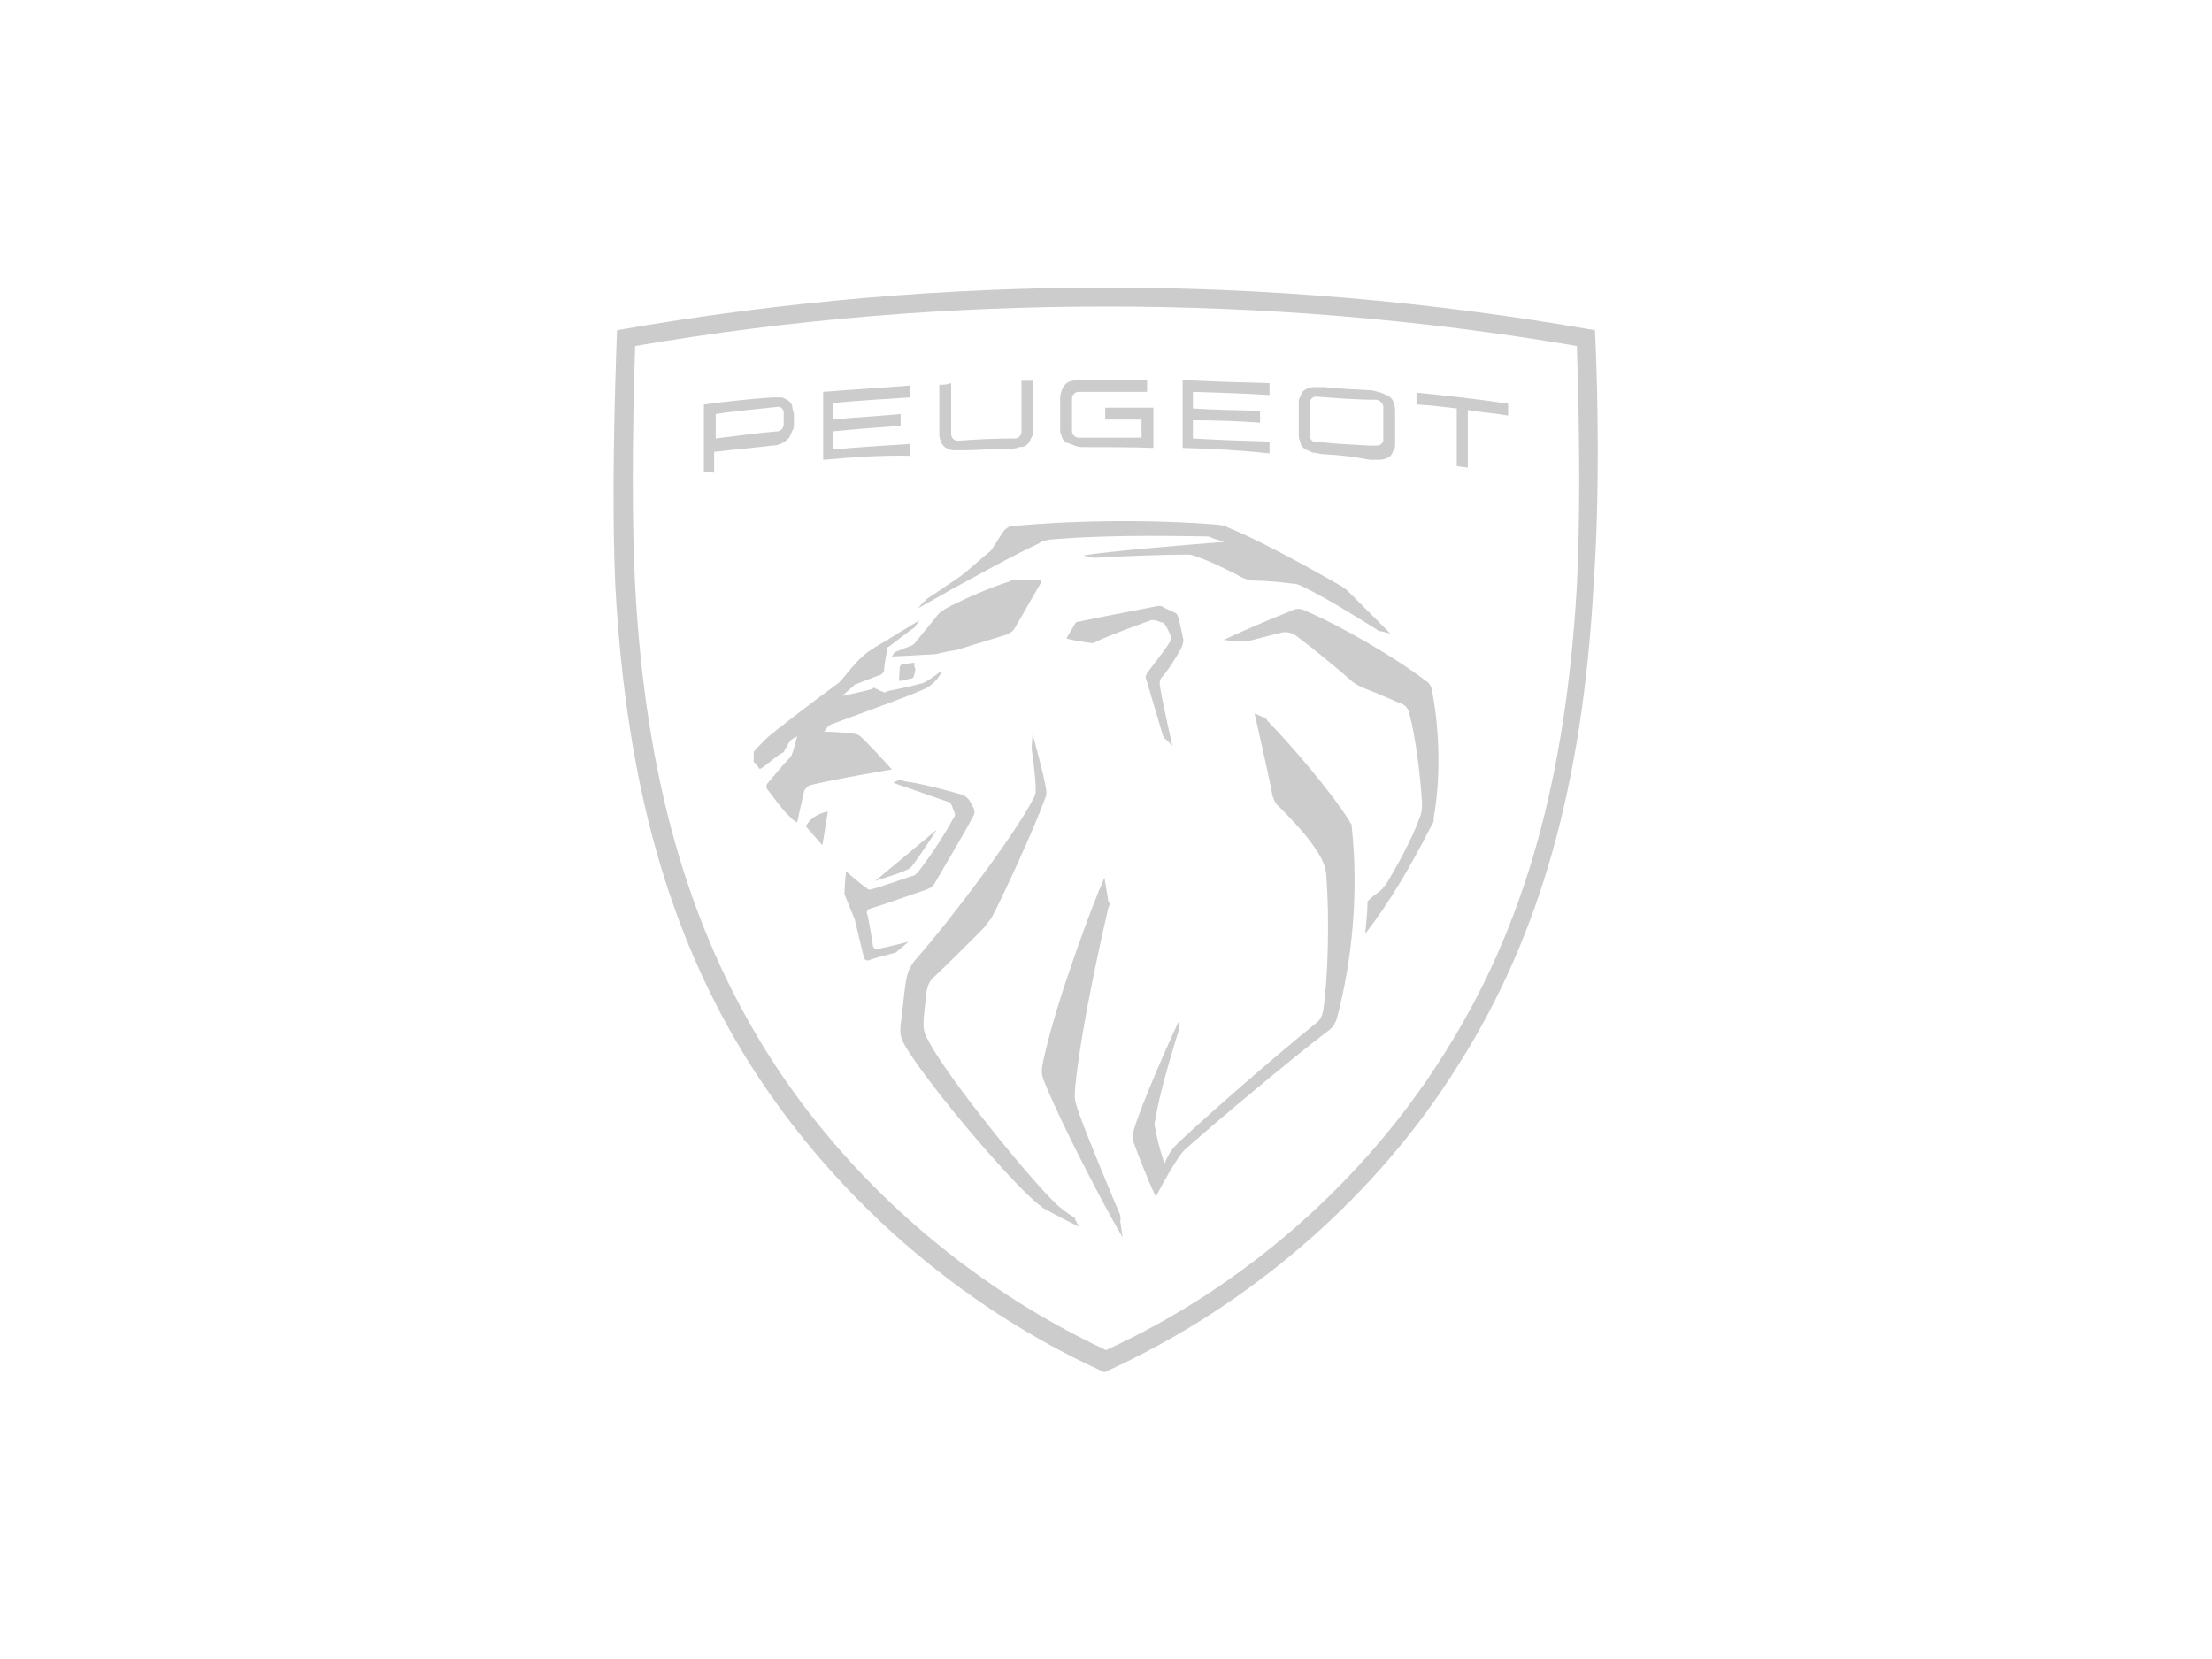 <svg xmlns="http://www.w3.org/2000/svg" xmlns:xlink="http://www.w3.org/1999/xlink" id="Ebene_1" x="0px" y="0px" width="280px" height="210px" viewBox="0 0 280 210" style="enable-background:new 0 0 280 210;" xml:space="preserve"><style type="text/css">	.st0{fill:#CCCCCC;}</style><g>	<path class="st0" d="M111.2,120.1c-0.4,0.2-0.7-0.2-0.7-0.4c-0.1-0.7-0.5-3.2-0.7-3.9c-0.2-0.4,0-0.7,0.4-0.8  c1.7-0.5,4.7-1.6,7.1-2.4c0.7-0.3,0.8-0.4,1.2-1.1c0.9-1.6,3.5-5.9,4.7-8.2c0.2-0.3,0.2-0.7,0-1.1l-0.5-0.9  c-0.2-0.3-0.7-0.7-0.9-0.7c-2.4-0.7-5.6-1.5-7.3-1.7c-0.4-0.2-0.7-0.2-1.1,0l-0.3,0.2c2.3,0.8,4.3,1.5,6.9,2.4  c0.3,0.1,0.4,0.3,0.5,0.5l0.3,0.8c0.2,0.3,0,0.7-0.2,0.9c-1.1,2.1-3,4.9-4.4,6.7c-0.3,0.3-0.5,0.5-0.8,0.5c-1.5,0.5-4,1.4-5.2,1.7  c-0.3,0-0.4,0-0.5-0.2c-0.8-0.5-2.6-2.1-2.6-2.1s-0.2,1.7-0.2,2.6c0,0.2,0,0.2,0,0.3c0.3,0.7,0.8,2,1.1,2.7c0,0.2,0.2,0.3,0.2,0.5  c0.3,1.2,1.1,4.6,1.1,4.6c0.1,0.5,0.4,0.7,0.8,0.5c0.5-0.2,2.4-0.7,3.2-0.9c0.1,0,0.3-0.2,0.3-0.2c0.5-0.4,1.4-1.2,1.4-1.2  S112.3,119.9,111.2,120.1L111.2,120.1z"></path>	<path class="st0" d="M115.4,109.7c0.9-1.2,2.1-3,3.2-4.7l-7.8,6.5c1.2-0.4,3-0.9,4-1.4C115.1,110,115.3,109.8,115.4,109.7  L115.4,109.7z"></path>	<path class="st0" d="M115.6,83.9l-1.4,0.2c-0.2,0-0.2,0.2-0.3,0.3l-0.1,1.6c0,0.2,0.1,0.2,0.1,0.2l1.4-0.3c0.2,0,0.4-0.2,0.4-0.4  c0.1-0.4,0.3-0.8,0-1.2C115.9,84,115.8,83.9,115.6,83.9L115.6,83.9z"></path>	<path class="st0" d="M102,104.6l2.1,2.4l0.7-4.3C103.5,103,102.5,103.6,102,104.6L102,104.6z"></path>	<path class="st0" d="M170.9,104.1c-0.8-1.5-5.1-7.3-10.5-12.9c-0.1-0.3-0.4-0.4-0.7-0.5l-0.9-0.4c0,0,1.6,6.9,2.3,10.5  c0.2,0.5,0.3,0.9,0.7,1.2c2.4,2.4,4,4.2,5.2,6.2c0.5,0.8,0.9,1.9,0.9,2.8c0.4,5.4,0.2,12.9-0.4,16.9c-0.2,0.8-0.3,1.1-0.9,1.6  c-5.2,4.2-13.7,11.6-17.5,15.2c-0.4,0.4-0.5,0.5-0.8,0.9c-0.5,0.7-0.9,1.7-0.9,1.7s-0.9-2.7-1.1-4.2c-0.2-0.7-0.2-0.8,0-1.6  c0.4-3.1,2.7-10.4,3-11.4c0-0.2,0-0.2,0-0.3v-0.7c-0.8,1.6-4.9,10.8-5.8,14c-0.1,0.7-0.1,0.9,0,1.5c0.5,1.5,2,5.2,2.8,6.9  c0,0,1.6-3.1,2.7-4.7c0.3-0.4,0.5-0.8,0.9-1.2c3-2.7,13.3-11.4,18.2-15.1c0.7-0.5,0.8-0.8,1.1-1.5c2-7.5,2.8-16.1,1.9-24.4  C171.2,104.7,171.1,104.3,170.9,104.1L170.9,104.1z"></path>	<path class="st0" d="M149.5,82.1c0.2-0.4,0.3-0.8,0.3-1.1c-0.2-0.9-0.4-2-0.7-3c0-0.2-0.2-0.3-0.3-0.4l-1.5-0.7  c-0.2-0.2-0.4-0.2-0.7-0.2c-3.5,0.7-7.3,1.4-10.1,2c-0.3,0-0.4,0.2-0.5,0.4l-0.9,1.5c-0.2,0.2,0,0.3,0.2,0.3  c0.7,0.2,2.3,0.4,2.8,0.5c0.3,0,0.4,0,0.7-0.2c1.7-0.8,4.7-1.9,6.9-2.7c0.2,0,0.4,0,0.5,0l0.9,0.3c0.2,0,0.3,0.2,0.4,0.3  c0.3,0.5,0.5,0.9,0.7,1.4c0.2,0.3,0,0.5-0.2,0.9c-0.7,1.1-2,2.7-2.8,3.8c-0.1,0.3-0.3,0.5-0.1,0.8c0.5,1.7,1.6,5.4,2.1,7.1  c0.2,0.3,0.2,0.4,0.4,0.5l0.8,0.8c0,0-1.4-6.1-1.6-7.8c0-0.3,0-0.5,0.2-0.8C147.7,85.1,148.9,83.2,149.5,82.1L149.5,82.1z"></path>	<path class="st0" d="M181.2,87.1c-0.2-0.4-0.3-0.7-0.7-0.9c-3.9-3-11-7.1-15.3-8.9c-0.5-0.3-1.2-0.3-1.7,0c-2,0.8-5.2,2.1-8.6,3.7  c0,0,1.5,0.2,2.1,0.2c0.4,0,0.5,0,0.8,0c1.1-0.3,2.8-0.7,4.3-1.1c0.7-0.2,1.5,0,2,0.4c2,1.5,5.1,4,7.1,5.8c0.4,0.3,0.8,0.5,1.2,0.7  c3.1,1.2,4.4,1.9,5.1,2.1c0.5,0.3,0.8,0.7,0.9,1.2c0.8,3.1,1.4,7.8,1.6,11.3c0,0.7,0,1.2-0.3,1.9c-0.8,2.4-3.1,6.6-4.3,8.5  c-0.2,0.2-0.3,0.3-0.4,0.5c-0.4,0.4-1.2,0.9-1.7,1.4c-0.2,0.2-0.2,0.3-0.2,0.4c0,1.4-0.3,3.9-0.3,3.9c3-3.8,5.8-8.6,8.4-13.7  c0.3-0.4,0.3-0.7,0.3-1.1C182.5,97.8,182.1,91.4,181.2,87.1L181.2,87.1z"></path>	<path class="st0" d="M141.8,153.8c-0.7-1.6-4.3-10.2-5.4-13.4c-0.4-1.2-0.4-1.5-0.3-2.8c0.8-8.1,3.8-21,4.2-22.7  c0.2-0.4,0.2-0.5,0-0.8c-0.1-0.7-0.5-3-0.5-3c-1.4,3.1-6.1,15.6-7.7,23c-0.3,1.4-0.3,1.7,0,2.6c2.6,6.5,8.9,18.2,10,19.9l-0.3-2  C141.9,154.1,141.8,154,141.8,153.8L141.8,153.8z"></path>	<path class="st0" d="M136.1,154.2c0,0-1.4-0.9-1.7-1.2c-0.4-0.3-0.5-0.4-0.8-0.7c-2.8-2.6-13.1-15.1-16-20.4  c-0.5-0.9-0.7-1.4-0.7-2.3c0-1.1,0.3-3.1,0.4-4.2c0.2-0.7,0.3-1.2,0.9-1.7c1.7-1.6,4.4-4.3,5.9-5.8c0.7-0.7,0.9-1.1,1.4-1.7  c1.4-2.6,5.4-11.3,6.7-14.9c0.3-0.7,0.3-0.8,0.2-1.5c-0.3-1.9-1.7-6.9-1.7-6.9l-0.1,1.6c0,0.2,0,0.3,0,0.4c0.1,0.7,0.5,3.5,0.5,5  c0,0.5,0,0.7-0.3,1.2c-2,4-10,14.8-15.1,20.6c-0.5,0.7-0.7,1.1-0.9,1.9c-0.3,1.2-0.5,4-0.8,6.2c-0.1,1.2,0,1.6,0.7,2.8  c3.1,5.1,13.3,17.1,16.8,19.9c0.3,0.1,0.4,0.4,0.7,0.5c1.2,0.7,4.4,2.3,4.4,2.3l-0.5-0.9C136.1,154.4,136.1,154.4,136.1,154.2  L136.1,154.2z"></path>	<path class="st0" d="M121,82.3l6.5-2c0.4-0.2,0.7-0.4,0.9-0.7l3.4-5.9c0.1-0.2,0-0.3-0.2-0.3h-3c-0.3,0-0.5,0-0.8,0.2  c-2.6,0.8-6.2,2.4-8.2,3.5c-0.3,0.2-0.4,0.3-0.7,0.5l-3.1,3.8c-0.2,0.2-0.3,0.3-0.4,0.3l-2,0.8c-0.2,0-0.2,0.2-0.3,0.3l-0.2,0.3  c0,0,4.2-0.2,5.6-0.3C119.7,82.5,120.2,82.4,121,82.3L121,82.3z"></path>	<path class="st0" d="M132.9,68.3c8.1-0.7,17.4-0.4,19.6-0.4c0.4,0,0.7,0,0.9,0.2l1.6,0.5c-4,0.3-13.9,1.1-17.9,1.7l1.4,0.3  c0.1,0,0.1,0,0.3,0c3-0.2,8.7-0.4,11.2-0.4c0.7,0,0.9,0,1.6,0.3c1.5,0.5,4.4,1.9,5.6,2.6c0.7,0.3,1.1,0.4,1.7,0.4  c1.4,0,3.4,0.2,4.9,0.4c0.4,0,0.8,0.2,1.2,0.4c3.1,1.5,6.7,3.8,9.3,5.4c0.2,0.2,0.3,0.2,0.5,0.2l1.2,0.3c0,0-4-4-5.5-5.5  c-0.3-0.2-0.5-0.4-0.7-0.5c-5.9-3.4-11.3-6.2-14.3-7.4c-0.5-0.3-0.9-0.3-1.5-0.4c-9.1-0.7-18.7-0.5-25.8,0.2  c-0.5,0-0.9,0.3-1.2,0.7c-0.3,0.4-0.7,1.1-1.1,1.7c-0.2,0.3-0.4,0.7-0.7,0.9c-1.4,1.1-3.3,3-4.9,3.9c-0.2,0.2-0.2,0.2-0.3,0.2  c-0.5,0.4-2.4,1.6-2.8,1.9c-0.1,0.2-0.1,0.2-0.3,0.3c-0.2,0.2-0.7,0.8-0.7,0.8c5.6-3.2,12.8-7.1,15.3-8.2  C132,68.4,132.5,68.4,132.9,68.3L132.9,68.3z"></path>	<path class="st0" d="M106.5,86.1c-0.2,0.2-0.2,0.2-0.3,0.3c-5,3.7-7.8,5.9-9,6.9c-0.4,0.4-0.9,0.9-1.4,1.4  c-0.4,0.4-0.4,0.5-0.4,0.8s0,0.5,0,0.8c0,0.2,0,0.2,0.2,0.3c0.2,0.2,0.4,0.5,0.5,0.7h0.2c0.8-0.5,1.7-1.4,2.7-2  c0.2,0,0.3-0.2,0.3-0.3c0.2-0.3,0.4-0.7,0.5-0.9c0.2-0.2,0.2-0.3,0.3-0.4c0.2-0.2,0.8-0.5,0.8-0.5s-0.4,1.7-0.7,2.4  c-0.2,0.3-0.3,0.4-0.3,0.4c-0.8,0.8-2,2.3-2.7,3.1c-0.3,0.3-0.2,0.7,0,0.9c0.7,0.9,1.9,2.6,2.7,3.3c0.3,0.3,0.4,0.4,0.5,0.5  c0.3,0.2,0.5,0.3,0.5,0.3s0.7-3.1,0.9-4c0.2-0.3,0.3-0.5,0.7-0.7c3.2-0.8,10.4-2,10.4-2c-0.8-0.9-3.2-3.5-4-4.2  c-0.3-0.2-0.4-0.3-0.7-0.3c-0.9-0.2-3.9-0.3-3.9-0.3s0.3-0.3,0.4-0.5c0.1-0.2,0.3-0.3,0.5-0.4c3.7-1.4,8.6-3.1,11.4-4.3  c0.7-0.3,0.9-0.4,1.5-0.9c0.3-0.3,0.7-0.7,0.9-1.1l0.2-0.2c0-0.2,0-0.3,0-0.3s-1.2,0.9-1.7,1.2c-0.4,0.3-0.7,0.4-1.2,0.5  c-1.1,0.3-3,0.7-4,0.9c-0.3,0.2-0.4,0.2-0.7,0c-0.2,0-0.5-0.3-0.7-0.3c-0.3-0.2-0.3-0.2-0.5,0c-0.9,0.3-3.8,0.9-3.8,0.9  s1.2-1.1,1.4-1.2c0.1-0.2,0.1-0.2,0.4-0.3c0.9-0.4,2.1-0.8,3.1-1.2c0.3-0.2,0.3-0.3,0.4-0.4c0-0.8,0.3-2.1,0.4-2.8  c0-0.3,0.1-0.3,0.3-0.4c0.5-0.4,2.7-2.1,3.2-2.4c0,0,0,0,0.1-0.2l0.5-0.7c-1.5,0.9-4.2,2.6-5.6,3.4c-0.5,0.4-0.9,0.5-1.5,1.1  l-0.2,0.2C108.5,83.6,107,85.5,106.5,86.1L106.5,86.1z"></path>	<path class="st0" d="M104.2,58.2c0-2.8,0-5.8,0-8.6c3.7-0.3,7.4-0.5,11-0.8c0,0.5,0,0.9,0,1.5c-3.2,0.2-6.5,0.4-9.7,0.7  c0,0.7,0,1.5,0,2.1c2.8-0.3,5.6-0.4,8.5-0.7c0,0.5,0,0.9,0,1.5c-2.8,0.2-5.6,0.4-8.5,0.7c0,0.8,0,1.5,0,2.3  c3.2-0.3,6.5-0.5,9.7-0.7c0,0.5,0,0.9,0,1.5C111.6,57.6,107.8,57.9,104.2,58.2L104.2,58.2z"></path>	<path class="st0" d="M89.1,59.8c0-2.8,0-5.8,0-8.6c3-0.4,5.8-0.7,8.7-0.9c0.5,0,0.9,0,1.2,0c0.4,0.2,0.7,0.3,0.9,0.5  c0.3,0.3,0.4,0.5,0.4,0.8c0,0.3,0.2,0.5,0.2,0.9s0,0.7,0,1.1c0,0.3,0,0.7-0.2,0.9c-0.1,0.3-0.3,0.7-0.4,0.9  c-0.3,0.3-0.5,0.5-0.9,0.7c-0.4,0.2-0.8,0.3-1.2,0.3c-2.4,0.3-4.9,0.5-7.4,0.8c0,0.9,0,1.7,0,2.7C90.1,59.6,89.7,59.8,89.1,59.8  L89.1,59.8z M90.6,55.5c2.6-0.3,5.2-0.7,7.8-0.9c0.4,0,0.8-0.4,0.8-0.9c0-0.5,0-1.1,0-1.5c0-0.4-0.4-0.8-0.8-0.7  c-2.6,0.3-5.2,0.5-7.8,0.9C90.6,53.5,90.6,54.4,90.6,55.5L90.6,55.5z"></path>	<path class="st0" d="M167.6,57.5c-0.5,0-0.9-0.2-1.4-0.2c-0.4-0.2-0.8-0.3-1.1-0.5c-0.3-0.3-0.5-0.5-0.5-0.9  c-0.2-0.3-0.2-0.7-0.2-0.9c0-1.4,0-2.6,0-3.9c0-0.4,0-0.7,0.2-0.9c0.1-0.4,0.3-0.7,0.5-0.8c0.3-0.2,0.5-0.3,1.1-0.4  c0.4,0,0.8,0,1.4,0c1.9,0.2,3.9,0.3,5.8,0.4c0.5,0,0.9,0.2,1.4,0.3c0.4,0.2,0.8,0.3,1.1,0.5c0.3,0.3,0.5,0.5,0.5,0.9  c0.2,0.3,0.2,0.7,0.2,1.1c0,1.4,0,2.6,0,3.9c0,0.4,0,0.7-0.2,0.9c-0.2,0.4-0.3,0.7-0.5,0.8c-0.3,0.2-0.5,0.3-1.1,0.4  c-0.4,0-0.8,0-1.4,0C171.3,57.8,169.5,57.6,167.6,57.5L167.6,57.5z M166.6,50.2c-0.4,0-0.8,0.3-0.8,0.8c0,1.4,0,2.8,0,4.2  c0,0.4,0.4,0.8,0.8,0.8c0.3,0,0.5,0,0.7,0h0.2c1.9,0.2,3.8,0.3,5.8,0.4h0.2c0.3,0,0.5,0,0.8,0c0.4,0,0.8-0.3,0.8-0.7  c0-1.4,0-2.8,0-4.2c0-0.4-0.4-0.8-0.8-0.9C171.6,50.6,169.2,50.4,166.6,50.2L166.6,50.2z"></path>	<path class="st0" d="M184.4,59c0-2.4,0-4.9,0-7.3c-1.7-0.2-3.3-0.4-5.1-0.5c0-0.5,0-0.9,0-1.5c3.9,0.4,7.7,0.8,11.6,1.4  c0,0.5,0,0.9,0,1.5c-1.7-0.3-3.4-0.4-5.1-0.7c0,2.4,0,4.9,0,7.3C185.3,59.1,184.8,59.1,184.4,59L184.4,59z"></path>	<path class="st0" d="M149.7,56.7c0-2.8,0-5.8,0-8.6c3.7,0.2,7.4,0.3,11,0.4c0,0.5,0,0.9,0,1.5c-3.2-0.2-6.5-0.3-9.7-0.4  c0,0.7,0,1.5,0,2.1c2.8,0.2,5.6,0.2,8.5,0.3c0,0.5,0,0.9,0,1.5c-2.8-0.2-5.6-0.3-8.5-0.3c0,0.8,0,1.5,0,2.3  c3.2,0.2,6.5,0.3,9.7,0.4c0,0.5,0,0.9,0,1.5C157.1,57,153.5,56.8,149.7,56.7L149.7,56.7z"></path>	<path class="st0" d="M137.4,56.6c-0.5,0-0.9,0-1.4-0.2c-0.4-0.2-0.8-0.3-1.1-0.4c-0.3-0.3-0.5-0.5-0.5-0.8  c-0.2-0.3-0.2-0.7-0.2-0.9c0-1.2,0-2.6,0-3.8c0-0.8,0.3-1.5,0.7-1.9c0.4-0.4,1.1-0.5,2.1-0.5c2.7,0,5.5,0,8.2,0c0,0.5,0,0.9,0,1.5  c-3,0-5.9,0-8.7,0c-0.4,0-0.8,0.4-0.8,0.8c0,1.4,0,2.7,0,4v0.2c0,0.4,0.4,0.8,0.8,0.8c0.3,0,0.5,0,0.7,0h0.2c2.4,0,4.7,0,7.1,0  c0-0.8,0-1.5,0-2.3c-1.5,0-3.1,0-4.6,0c0-0.5,0-0.9,0-1.5c2,0,4,0,6.1,0c0,1.7,0,3.4,0,5.1C143.1,56.6,140.2,56.6,137.4,56.6  L137.4,56.6z"></path>	<path class="st0" d="M122.1,57c-0.5,0-0.9,0-1.4,0c-0.4,0-0.8-0.2-1.1-0.4c-0.3-0.3-0.5-0.5-0.5-0.8c-0.2-0.3-0.2-0.7-0.2-0.9  c0-2,0-4.2,0-6.2c0.5,0,0.9,0,1.5-0.2c0,2.1,0,4.3,0,6.5c0,0.4,0.4,0.8,0.8,0.8c2.4-0.2,4.9-0.3,7.3-0.3c0.4,0,0.8-0.4,0.8-0.8  c0-2.1,0-4.3,0-6.5c0.5,0,0.9,0,1.5,0c0,2,0,4.2,0,6.2c0,0.4,0,0.7-0.2,0.9c-0.2,0.4-0.3,0.7-0.5,0.9c-0.3,0.3-0.5,0.4-1.1,0.4  c-0.4,0.2-0.8,0.2-1.4,0.2C125.7,56.8,123.8,57,122.1,57L122.1,57z"></path>	<path class="st0" d="M201.9,41.8c-21.1-3.7-41.9-5.4-61.9-5.4s-40.8,1.7-61.9,5.4c-0.3,8.5-0.7,21.5-0.2,32.6  c1.4,24.8,6.7,43.9,17.1,60.4c10.4,16.4,26.2,30.5,44.8,38.9c18.6-8.4,34.6-22.5,44.8-38.9c10.4-16.4,15.7-35.6,17.1-60.4  C202.5,63.3,202.3,50.2,201.9,41.8L201.9,41.8z M199.6,74.2c-1.4,24.4-6.6,43.1-16.8,59.2c-10.1,16.1-25.3,29.5-42.8,37.5  c-17.5-8.2-32.7-21.5-42.8-37.5c-10.1-16.1-15.5-35-16.8-59.2c-0.4-7.9-0.4-17.9,0-30.4c19.8-3.4,39.8-5,59.6-5  c19.8,0,39.8,1.6,59.6,5C200,56.3,200,66.2,199.6,74.2L199.6,74.2z"></path></g></svg>